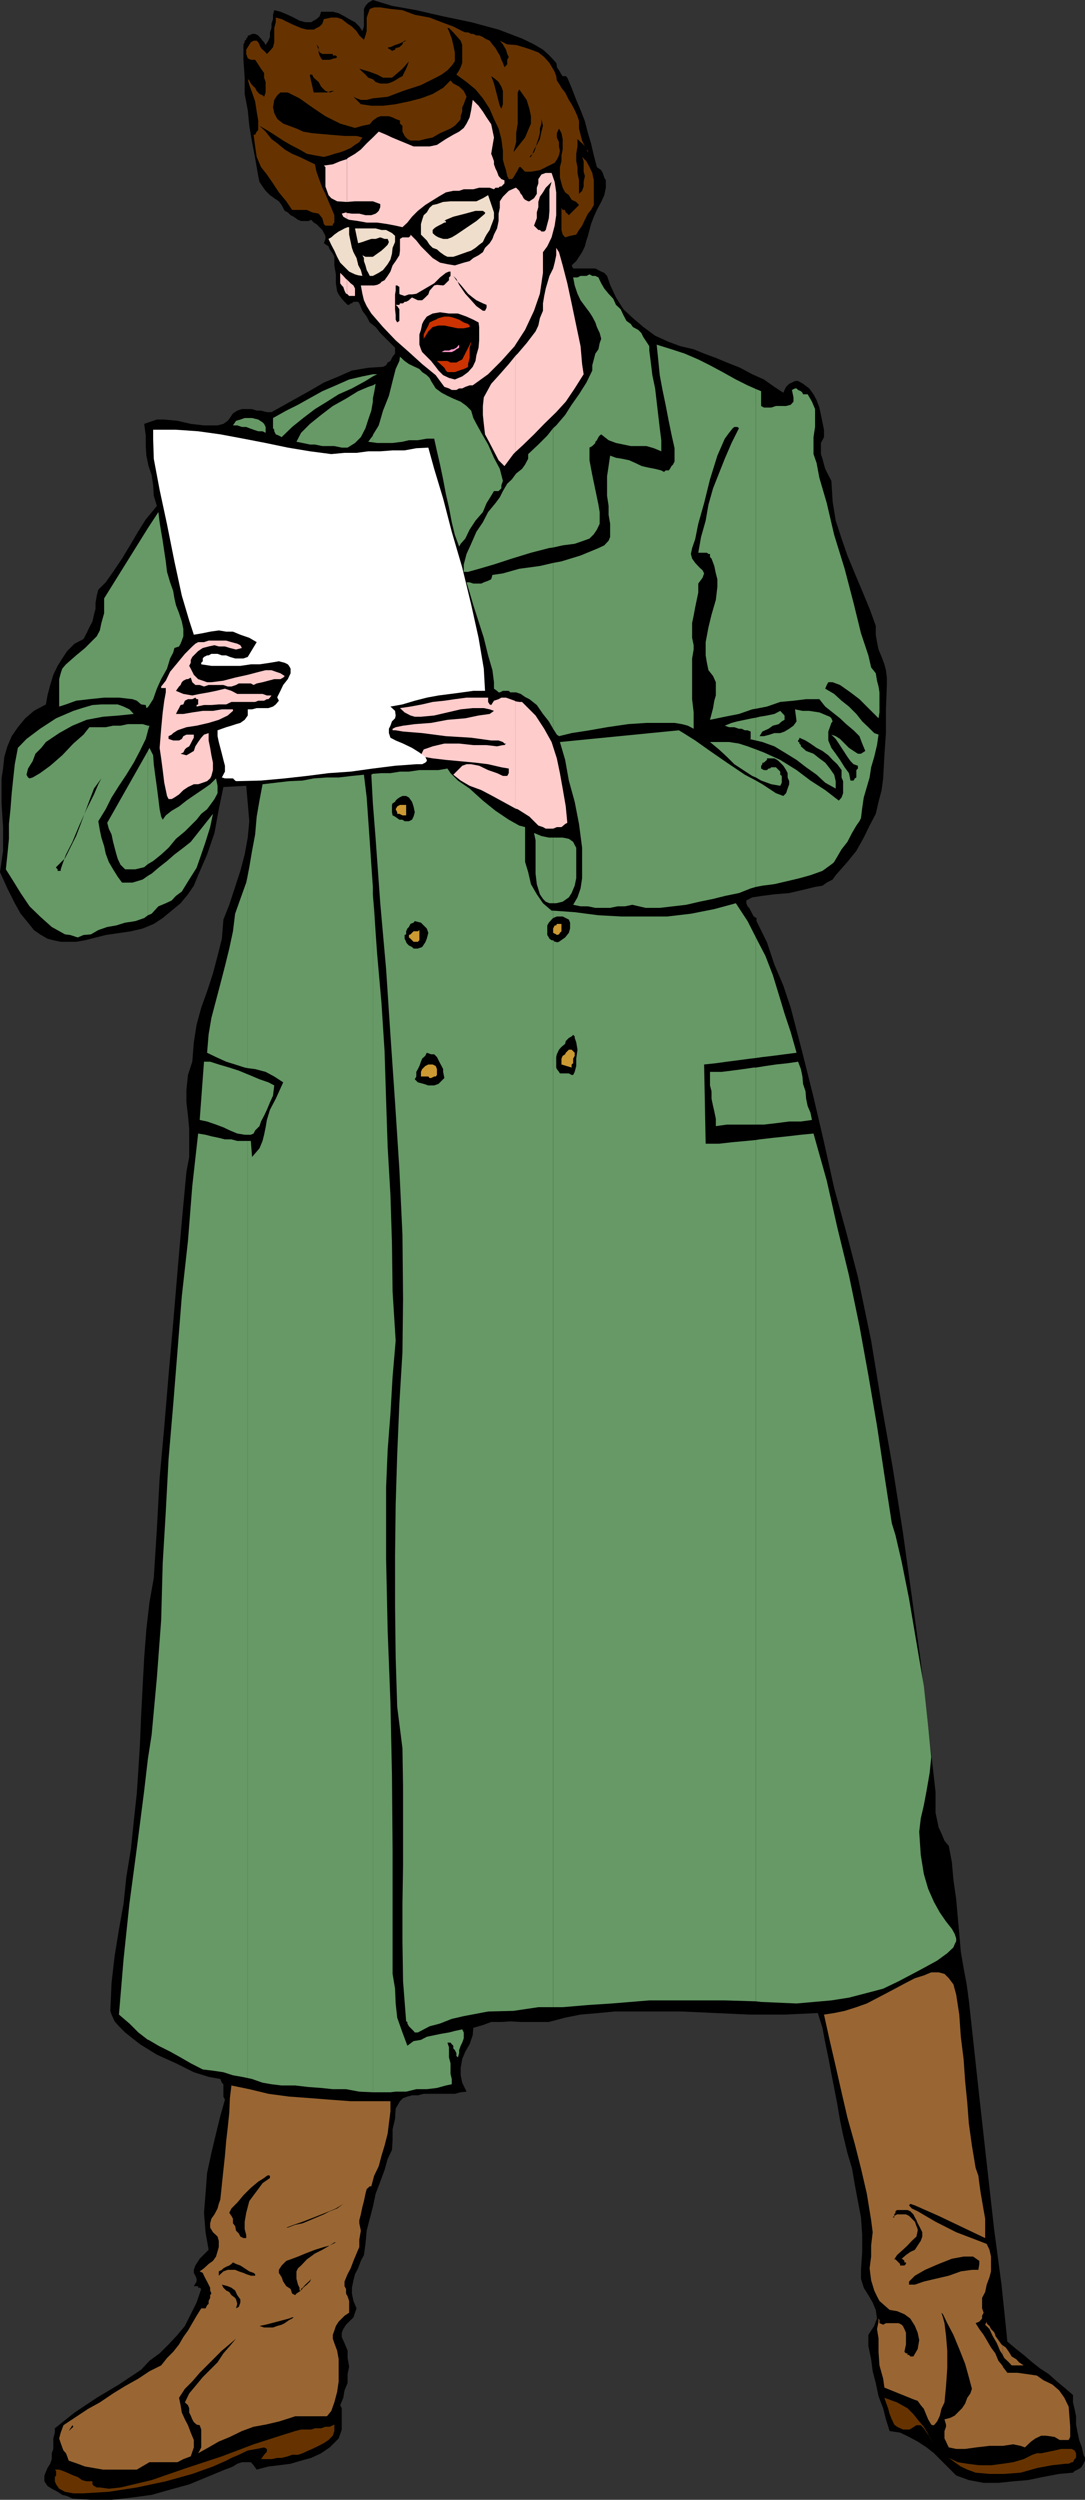 <svg xmlns="http://www.w3.org/2000/svg" width="352.102" height="810.898"><rect width="100%" height="100%" fill="#333333" stroke="none"/><path d="m180.5 20.398.203.903v.5l.7 1 .3.5.5.898.399.5h1l.5.5L185.5 28.5l1.5 3.898 1.402 3.301 1.399 3.602 1 3.898 1 3.301.902 3.898 1 3.801 1.399 1 .5.899.5 1.5.5.902v2.398l-.5 2.403-1 2.199-1.399 2.598-1 2.203-.902 2.398-.5 1.899-.5 1.902-.5 1.5-.5 1.898-.899 1.903-1 1.5-.902 1.398-1.5 1.399.5 1h7.203l1.899 1 1 .402.898 1 .5 1.398.5 1.5 1.902 4.102 2.399 3.8 3.101 2.9 3.399 2.898 3.8 2.8 4.399 2 3.8 1.403 4.302 1 3.398 1.398 3.8 1.399 3.602 1.5 4.301 1.703 3.899 2.097 3.8 1.7 3.399 2.402 2.902 1.898.399-.898.5-1 1-1 .898-.402 1-.5h1l.902.5.7.402 2 1.5 1.398 1.898 1 1.903.902 2.398.5 2.399.5 2.402.5 2.398v2.403l-1 1.898v3.602l.5 1.5.5 1.898.399 1.399 1 2 1 1.902.402 6.7 1 6.198 1.899 5.801 1.898 5.5 2.402 5.801 2.399 5.7 2.402 5.8 2 5.5v2.898l.399 2.403.5 2.398 1 2.399.898 2.402.5 1.898.3 2.403v2.398l-.3 7.899v7.703L287 245l-.398 7.5-.5 3.8-1 3.798-.899 3.902-2 3.8-1.902 3.9-2.399 4.3-2.902 3.598-3.797 4.3-1 1.403-1.902 1-1.399 1-2.402.398-4.098 1-4.3 1-4.801.399-3.899.5-3.3.5-1.899 1V293l.399 1 .5.5.5.898.5 1 .5.903.898.5v1l3.402 6.898 2.399 7.2 2.902 6.8 2.399 7.2 3.8 14.601L264 355.898l3.402 14.602 3.301 14.898 3.899 14.2 3.8 14.601 4.301 20.7 3.399 20.8 3.601 20.399L293 497l2.902 20.898L298.801 539l2.402 20.898 2.399 21.403V588l.5 2.398.5 2.403.898 1.898 1 2.399 1.402 1.703 1 5.297.5 5.703.899 6.297.5 5.703.5 5.5.5 5.797.902 5.3 1 5.301.7 5.2 1.398 12.8 2 18.399 2.402 21.601 2.399 21.399 2.398 18 1.402 13.402.5 5.098 2.899 2.402 2.402 1.898 2.797 2.403 2.402 1.898 2.899 1.899L343 772.5l2.402 2 2.801 2.398v2.403l.5 2.097.5 2.403v2.699l.5 2.598.5 2.402.899 2.398.5 2.403.5 1v.898l-.5 1-.5.899-.5.5-.899.5-1 .5-.5.5-4.5.402-5.3 1-4.801 1-4.801.398-4.801.5h-4.797l-4.8-.898-4.102-1.5-2.399-2.402-2.402-2.399-2.398-2.398-2.399-1.903-2.902-1.898-2.801-1.5-2.898-1.402-3.399-.5-1.203-3.797-.898-3.602-1.5-3.898-.899-4.301-1-3.8-.5-3.9-.902-4.3v-3.602l.902-1.398 1-1.5.5-1.402.399-1-.399-2.797-1-2.403-1.402-2.398-1.5-2.402-.899-2.899v-2.898l.399-5.801V725l-.399-5.7-2-10.6-.902-5.302-1.5-5-1.398-5.8-1-4.797-.899-5.301-1-5.2-.902-4.6-1-5.302-1-4.8-.899-4.797-1.5-4.801-10.8.5h-11.5L232.3 653l-11-.5h-21.899l-5.199.5-5.8.5-5 1-5.301 1.398H169l-3.398-.199-2.899.2h-3.3l-2.7 1-3.101.902-.2 2.398-1 2.899L151 665.5l-1 2.398-.5 2.903v2.398l.5 2.399 1.402 2.902-1.902.2-1.898.5H137.5l-1.898.5h-1.899l-1.5.398-1.402.5-1 1-1.399 2.402-.199 3.3-.8 3.4v3.398l-.2 3.3-1.402 2.903-1 3.597-1.399 3.801-1.5 3.899-.902 4.3-1 3.801-1 3.899-.398 4.3-.5 3.602-1 1.898-.899 2.403-1 1.898-.5 2-.5 2.399V744l.5 2.398 1 2.403-.5 1.398-.5 1.5-1.402 1.399-1 1-.899 1.402-.5 1.2v1.398l.899 2 1 2.402v2.398l.5 2.801-.5 2.399V773l-1 2.398-.399 2.403-1 2.398.5 1v6.899l-.5 1.5-.5 1.402-2.902 2.898-2.797 1.903-3.203 1.5-3.297.898-3.402 1-3.801.5-3.398.399-3.801 1-1-1.399-.899-1H78.5l-1.5.5-1.398.899-1.2.5-1.402.5-5.797 2.402-5.8 2.398-6.2 1.7-6 1.703-6.703.898-6.297.7H29.5l-6-.399-1.7-.8-1.597-.4-1.5-1-1.902-1-1.399-.902-1-1.5V803l1-2.402.899-1.399.5-1.5v-1.898l.5-1.403V791l.5-1.902v-1.399l6.402-5.101 7.2-4.797 7.199-4.301 7.199-4.8 2.699-2.9 3.3-2.402 2.903-2.898 2.899-3.102L60 754.5l1.902-3.8 1.899-3.802 1.5-4.398-.5-.402h-.5v-.5h-1.399l.899-1.5v-.899l-.399-1-.5-.898v-1l.5-1.403 1.399-2.199 2.902-2.898-1-5.703-.5-6.297.5-6.203.5-6.7 1.399-6.5 1.5-6.3 1.398-5.7 1.5-5.3-.5-1v-4l-.5-.5-.5-1.2-3.797-.699-4.8-1.5-5.801-2.898-6.2-2.801-5.5-3.402-4.8-3.797-2-2-1.399-1.602-1-2.199-.402-1.2.402-9.1 1-8.7 1.399-8.602 1.5-8.398.898-8.602 1.5-9.199.902-8.8 1-9.2.5-7.601.5-8 .399-9.598.5-9.602.5-9.3.699-9.098 1-8.7 1.402-7.902 1-15.8.899-16.598 1.5-16.602 1.402-16.8 1.5-17 1.399-16.598L59 396.2l1.5-16.102.902-4.797v-9.102L61 361.9l-.5-4.301V353.5l.5-4.8 1.402-4.302.5-6.3.899-5.7 1.5-5.5 1.902-5.3 1.899-5.797 1.5-5.703L72 304.5l.5-6.2 1.902-4.8 1.899-5.8L78 282.5l1.402-5.3 1-5.5.5-5.302-.5-5.8-.5-5.7-7.402.403L71 262.5l-1.398 7.7-2.399 7-2.902 6.698-1.399 3.403L61 290.098 58.602 293l-2.899 2.398-2.902 2.403-2.899 1.898-3.601 1.5-3.801.899-8.2 1.203L27.603 305l-2.899.5h-5l-2.402-.5-1.899-.5L13 303.098l-2-1.399-1.898-2.398-2.399-2.903L4.801 293l-2.399-4.8L0 282.897 1 276v-7.7l-.5-7.702V252.5l.5-3.2.402-3.8 1-3.402 1.399-3.297 2-2.903L8.203 233 11 230.598l3.902-2.098.5-2.902.899-3.399 1-3.3L18.703 216l1.5-2.402 1.598-2.399 2.402-2.398 2.899-1.5 1-1.903L29 203.5l1-1.902.5-2.2.5-1.898v-1.902l.402-2.399.5-1.898 2.399-2.403 2.402-3.398 2.899-4.3 2.898-4.802 2.402-4.097 2.399-3.801 2.402-2.902 1.2-1.5-1-3.297-.2-3.403-.5-3.3-1-2.899-.703-3.398-.2-3.102v-3.398l-.5-3.801 1.403-.5 1.5-.5 1.2-.402H53.3l4.3.402 4.301 1 4.301.5h4.399l1.898-.5 1.402-1 .7-.902 1-1.5 1.398-.899 1.5-.5h3.3l1.5.5h1.403l1.899.5h1.5l4.3-2.398 4.301-2.403L101 126.5l4.102-2.402 4.8-2 4.301-1.899 5.297-.898 4.8-.301 1-.5.5-.902.903-.5.7-1.399.8-1v-1.898l-4.8-4.801-1.5-1.902-1.903-1.5-1-1.899-1.398-1.898-1-2.403-.399-.5h-1.5l-.5.5h-.402l-.5.5h-.5l-1-1-.899-1-1-1.398-.5-1-.402-2.602V89l-.5-2.902V83.3l-.5-1-1-1.403-.398-1-1.5-1 .5-1.398v-1l-.5-.902-.5-1-1.899-1.899-.902-.5L101 71.3l-.898.398h-2.399l-1-.398-1.402-1-1-.5-.899-.903-1-.5-1-1.898-.902-1.2-1.5-1-1.398-1-1.399-1.402-1-1.398-1-1.5-.402-1.902-1-5.797-1-5.203-.899-5.297-.5-5.102-1-5.199v-5.3L79 19.397v-5l.402-.699v-.5l.5-.3V12.5l.5-.5v-.5h.5l.899-.5h1l1 .5.402.5.5.5.5.7.5.5.5.898.899-1.399.5-1.199v-1.5l.5-1.402V7.699l.5-1.5V4.801L89 3.3l2 .5 2.402 1 1.899.898 1.902 1 1.899.5H101l.8-.5.903-.5 1-.898.5-1.5H108l1.902.5 1.899 1 1.5.898 1.902 1 1.399 1.399 1 1.5.5-1.5v-5.7l.5-1 .898-1L121 0l6.203 1.898 7.899 1.403 8.699 2 9.101 1.898 8.899 2.399 7.601 2.902 3.899 1.898 2.902 1.7L178.301 18l2.199 2.398"/><path fill="#630" d="m150 10.098 1 .402h.902l1 .5h.7l1 .5h.898l1.203.5.7.5 1.5.7.898 1.198 1 1.2.5.902.902 1.5.5 1.398.5 1 .5 1.403.899-.903v-1.5l.5-.898-.5-1-.399-1.402-.5-.797-.5-.903-1-1.199 2.399 1.2 2.898.199 2.402.703 2.399.797 2.402.902 1.899 1.5 1.699 1.898L180 23.301l.5 1.398.203 1.399 1 1.5.5.902 1.2 1.5 1.199 2.398.898 1.403 1 1.898.902 2 .5 1.602v2.398l.5 2 .5 1.899.899 1.902 1 1.898v-.5l-.5-.398-.5-1-.399-.5-.5-.5-.5-.402-1-1V47.5L187 49.898v2.403l.402 1.898v1.899l.5 2.402v4.398l1-1 .5-1.398V59l.399-1.902-.399-1.399v-3.398l-.5-1.403 1.399 1.403 1 1.898.902 1.899.5 2.402v8l-.902 1.598-1 1.203-1 2-.899 1.898-1 1.399-.902 1.5-2 .402-1.598.5-.8-.902-.399-1.5v-7.399.2l.399.699h.8v.3l.2.5.5.403.5.5 3.3-3.301-.902-1-1.5-.7-.898-1.5-1.2-.902-.8-1.5-.399-1.398-.5-1.902v-3.399l.5-1.898v-1.903l.399-1.898v-3.402l-.399-1.899-.8-1.5-.7 1.5v1.399l.7 1.5V47.5l.3 1.398-.3 1.5-.7 1.403-.703 1-4.797 2.398-2.902.5h-1.899l-1-1-.402-.5h-.5l-.5 1-1.398 2.399-.5.5h-1l-.5-1-.399-1.899-.5-1.5-.5-1.898v-2.903l-.5-3.8-.902-3.399-1.5-3.101-1.399-3.297-2.199-3.403L154.301 29l-2.899-2.402-3.3-2.399.898-1.398.5-1 .5-1.403v-5.8l-.5-1.399-2.398-2.699-1.399-1.402h-.5l.5 1 .899 2.402.5 2.098.5 2.402v2.898l-1 1.403-1.399 1.5-1.902 1.398-1.899 1-4.8 2.399L130.8 29.5l-5 1.898-4.801.5-2 .5h-1.898l-1.399-.5-1-.5v-.5.5l1.5 1.5.399.403.5.5 3.398.5h3.8l4.102-.5 4.301-.903 3.899-1 3.8-1.398 3.399-2 2.402-2.402.899 1 1 .5.898.5 1 .902.5.5.5 1 .402.898-.402 1-.5 1.403-.5 1v1.398l-.5 1.5v.899l-.5.703-1.398 1.5-1.399.898-3.402 1.5-2.399 1.399-2.402.5-1.898.5h-2.899l-1-.5-.902-1-.7-1.399v-1.898l-.8-.703v-1l-1.399-.5-1-.5-1.199-.399h-2.8l-1 .399-1.403 1-1 1.203-2.398.5-2.399.699-2.402-.7-2.399-.702-4.8-2.399-4.301-2.898-4.098-2.903-3.8-1.898H91l-1 .898-1 1.5-.398 2.403.398 1.898 1 1.899 1.902 1.5 1.899.703 2.402.898 2.2 1 2.898.5 5.699.5 4.8.399h3.903l1.899.5-1 1.5-1.399.902-1.402 1-2 .898-1.399.5-1.902.5-1.5.5-1.898.5-2.899-.5-2.601-.5-2.399-1.398-2.902-1.5-2.399-1.402L89 43.699l-2.398-1.5-2.399-1.398 2 1.898 1.899 2.399L90 46.5l2.402 2 2.399 1.398 2.402 1 2.899 1.403 2.101 1 .5 2.398 1 2.801.899 2.398 1 2 1 2.403.898 2.097 1 2.403v2.398l-.5.5v.5h-2.398l-.5-.5-.5-1.898-1.2-1.5-2.101-.403-1.7-.8h-4.8L92.902 65.3 90.5 62.398 88.602 59.5l-2-2.902-1.899-2.399-1.402-3.3-.5-3.399-.5-3.8h.5l.5-1 .5-.5v-3.102l-.5-2.899-.5-3.3-1-2.899-.899-2.402-.5-1.899.5.399.5 1 .899 1 .5.402.5 1 .902 1 1 .398.5.5.5-1.398v-3.402l-.5-1.399v-1.5l-1-1.398-.902-1.403-1-1.5h-1.399l-1-.5-.5-1.398v-1.402l.5-.797 1-1.602.899-.5h1l.5.5.402.7v.199l.5 1 .5.5.5.402.5.5.399.5 1-1 1-1.2.398-1.6V9.097l.5-1.899V5.7l1.902.5 2 1 1.899.899 2.402 1 1.899.5h2.199l.902-.5 1-.5.899-.899.5-1.5 2.398-.5h1.902l1.5.5 1.899 1.5 1.402.899 1.5 1.5.899 1.402 1.5 1.398.5-1.398.398-1.402v-4.4l.5-1.398.5-1.403 1.402-.5h2l3.301.5 3.899.403 4 1.5 4.8.898 3.899 1.5 3.8 1.399 2.899 1.5"/><path d="m125.8 15.598.903.5.5.402 1-.402.2-.5 1.199-.297 1-.903.199-.699 1-.5h-.5l-.7.5-1.699.7-.699.199-1.5.703h-.5l-.402.297M107 19.398h-2.398l-.399-.5-.5-.898-.3-1v-1.7l-.7-.902.7 1.7.3.902.899.5H108v.5h1l.402.5-.402.398h-.5l-1.5.5m9.602 2.902 3.398 1 2.402.9 1.899 1h2.902l1.2-1 2.199-1.9 2.101-2.402-.5 1.403-.402 1-1.2 2.398-1 .5-1.398.899-1 .5-1.402.5h-2.399l-1.5-.5-.902-.899-1.5-.5-.898-1-1-.898-1-1M101.8 30l-1.198-5.3v-.5h.699l.5 1 1.601 1.398.801 1.5 1.399 1.402L107 30l1.5-.5h.5-1.5l-1.398.5H101.8m57.602-5.3 1.399 1 1 .898.902 1.5.5 1.402v4.3l-.5 1.5-.5-1-.402-1.402-.5-2-.5-1.898-.5-1.902-.5-1.399-.399-1m7.2 24.699.898-3.3v-2.899l.5-3.101V30l.5-1 2.402 3.398.899 2.903.5 2.398v2.399l-.899 2.101-1 2.399L168.5 47l-1.898 2.398m9.101-10.8.5 2.203-.5 1.898-.5 2.399-1 1.902-.902 1.5-.5 1.398-.5 1h-.5l1.5-1.5.5-1.398.402-1.5.5-1.402.5-1.899v-1.5l.5-1.601v-1.5M155.3 59.5h-1.898L150.5 59h-4.797l-2.402.5-2.399 1-2.402.898-1.898 1.5-1-1v-.5l.5-.5.5-.398.398-.5.5-.5V59l1.902-1.402 1.5-1 1.899-.899 1.402-.5h3.899l2.898.899 2.602 1L155.3 58.5l.199.5h.703v.5h-.902"/><path fill="#fcc" d="m78.5 210.2-1.898.5-2-.5-1.602-.5h-2l-1.398-.4-1.899.4-1.902.5-1.5 1-1.899 1.898-.5 1V215l-.5 1 .5.898 1 2 1.399 1.403 1.5.5 1.402.5h1.399l3.898-.5 3.8-1 4.102-.903 3.801-1 2-.5h1.899l1.398.5 1.5.5 1.402.903-.5.5-.902.5h-2l-3.797 1-1.902.398-1 .5-.899-.5H77.5l-.898.5-1.5.5h-1.2l-1.402-.5h-4.797l-1.5.5-1.402-.5h-1.399l-1-.898-.5-1.5-.902.5h-.5l-1 .5-.5.5-.398.898-.5.5-1 1.399 2.398 1 2.902.5 2.399-.5 2.902-.5 2.399-.5 2.898-.7 2.102.7 1.898 1h8.203l1.399.5h1.5l-.5.703-.5.5h-.5l-.899.5h-1.902l-1 .398h-7.7l-1.699.801H71l-2.398.2h-2.399l-2.402.5v-.5l.5-.2v-1.7h-.5l-.399-.5-1 .5H61l-1 .5-.5 1.2-.898.2-.5 1-.5.898-.5 1H59.5l2.902-.5 3.399-.5h3.3l2.899-.5h3.602v.5l-1.7 1.5L71 233.5l-3.297 1-3.902.898-3.301.5-2.898 1-1.399.903-.5.5-1 .5v.898l1.5.5h1.899l.898-.5.5-.898 1-.5h2.402v1l-.5.898-.5 1-.5.899-.902.5-.5.5-.5 1-.898.402 1.898.5.902-.5 1.5-.902.5-1.5.899-1.399 1-1.398.902-1 1.5-.5v2.398l.5 2.399.399 2.402.5 2.398v2.403l-.5 1.898-.399.801-1 .898-1.402.5-1.5.5h-1.399l-1.902.903-1.5 1-1.398 1.398-1.5 1-.899.5h-1l-.5-1-.902-4.3-.5-4.098-.5-3.801-.5-3.402.5-6.2.5-5.3.5-3.797.5-2.703v-1.399h-1.5v-.5l1.5-1.898 1.402-2.903L57.602 215 60 212.098l2.402-2.399 1-.898.899-.5h1.902l1.5-.5h5.7l1.699.5 1.898.5 1 .5.5.898M112.602 95.3l.699.7h1.902v-2.402l-.5-1-.902-.7-1.2-1.199v4.602"/><path fill="#fcc" d="m112.602 90.7-.301-.2-.899-1-1-1v3.398l.5.7.5.5.399 1.203.5 1h.3v-4.602M112.602 71l.699.3 2.902.4 2.797.5h3.402l3.399.5 2.601.5 2.2.5 1.601-1.5 1.5-1.9 1.899-1.902L138 66.5l1.902-1.2 2.399-1.5 2.402-1.402 2.399-.5H149l1.5-.5h3.102l1.898-.5h3.402l1.399.5.5-.5h1l.402-.398h.5l1-1v-1l-1-.402-.902-1-.5-1.399-.5-1-.5-1.398v-1l-.5-1.403-.399-1 .399-2.398.5-2.902-.5-2.399-.399-1.898-1.5-2.203-1.199-1.899-1.402-1.898-1.899-1.903-.5 3.301-.5 2.399-1 2-.902 1.402-1.5 1.2-1.898 1-2.399 1.398L141.801 47l-2.399.5h-5.199l-2.402-1-2.2-.902-2.398-1-1.902-.899-2.399-1L121 44.598l-2 1.902-1.898 2-1.899 1.398-2.402 1.403-.2.297V65.5l2.602-.2H121l2.402.9v1l-.5 1.198-.5.5-.5.403-1.402.5h-1.898l-2-.5h-2.399l-1.601-.203V71"/><path fill="#fcc" d="m112.602 69.098-.301-.2-1.399.403.5 1 1.2.699v-1.902m0-17.5-2.2.703-2.402 1-2.898.398.5.5V60.5l.5 1.398.5 1.403.898 1 1.902 1 2.899.199h.3V51.598M167.3 262.3l.7.2 3.8 2.398 2.903 2.903 1.5.5.899.5h2.398l1.203-.5h1.5l1.2-1 .699-.403-.5-5.3-1-5.797-.899-5-1-4.801-1.703-5.3-2.398-4.302-2.801-4.3-4.399-4.399h-.902l-1.2-.199v34.8"/><path fill="#fcc" d="m167.3 227.5-.3-.2-2.797-1h-1.5l-.902.5-1.5.5-.899 1.4-.5-.2-.5-.8v-1.4h-7l-3.8.5-3.399.5-3.8.4-3.403.8-3.797.7-3.402.5 1.5 1.398 1.902 1 1.399.402h2l4.3-.402 4.301-1 4.297-1 3.902-.399H157l1.902.399 1.399.5-1.399 1-3.601.5L151 233l-5.797.5-5.3 1-5.301.398-3.801.5-2.399.5-1 .5v.5h1l2.399.403 6.199.5 7.703 1 8.2.5 6.5.898h2.398l1.402.5.5.5h.5l-.5.5h-.5l-1.902.399-3.399-.399h-4.3l-4.602-.5h-4.797l-3.8.899-1.403.5-1.5.5-.5 1-.398.902.898.5 2.902.5 4.301.5 4.297.398 5.3.5 4.102.5 4.301 1 2.399.403v1.5l-.5.898h-1.399l-1.902-.898-2.899-1-2.902-1.403-2.598-.5h-1.5l-1.402.5-1.398 1.403-1.5 1.5 2.398 1.898 2.902 1.7 3.801 1.402 3.598 1.898 4.402 2.399 3.098 1.703V227.5m-.001-80.902 2.602-2.399 3.399-3.3 3.3-3.399 3.899-3.8 3.102-3.4 2.898-4.3 2.902-4.602-.5-3.3-.5-5.797-1.402-6.703-1.5-7.2-1.398-6.5-1.5-5.8-1.2-4.297-.902-1.403v2.403l-.5 2.398-.5 1.899-1.2 2.402-.698 2.398-.5 1.7-.5 2.402-.399 2.398v2.403l-1 2.398-.5 2.399-.902 1.902-2.899 3.8-2.902 3.4-.7.698v31.2"/><path fill="#fcc" d="m167.3 115.398-2.198 2.7-2.899 3.3-2.8 3.102-2.403 4.398-.297 2.801v2.899L157 137.5l.402 3.398 1.5 2.801 1.399 2.7 1.5 2.902 1.902 1.898 2.899-3.898.699-.703v-31.2m-.001-3.598 3.102-4.8 2.899-6.2 1.902-5.5.5-3.402.5-3.398v-6.7l1.399-1.902L179 77l1-3.8.5-3.4v-7.402L180 59l-1-2.902h-1.898l-1.399.5-1 1.5V59.5l-.5 1.398v2l-.902 1.403-1.5 1h-.399l-1-.5-.5-.5-.5-1-.402-.403-.5-1-1-1h-.2v50.903m0-50.903-2.198 1-1.899 1.903-1 1.5v2.097l-.402 1.903v2.398l-.5 2.399-1 2-.5 1.402-.899 1.398-1.5 1.5-.699 1.403-1.402 1-1.7.898-1.199 1-1.902.5-2.898.899-2.399-.399-2.402-.5-2.399-1.5-1.902-1.898-1.898-1.903-1.5-1.898-1.899-1.902v.402l-.5.5h-2.101l-.801.5v3.8l-.2 1.5-1.199 1.9-1 1.398-.699 2-.902 1.402-1 1.398-1 .5-.399.5-1 .5-1 .2h-4.3l.5 2.703.5 2.097.898 1.903 1.5 2.398 3.8 4.399 4.102 4.3 4.301 3.801 4.297 3.899 4.402 3.601 2.801 3.801 1.5.5.899.5h1.5l.898-.5h1l1-.5 1.402-.5h1l5-3.602 4.301-4.3L167 112.3l.3-.5V60.898"/><path d="m177.102 74.598-.5.5h-.899l-.5-.5h-.5l-.5-.5-.402-.399-.5-.5.902-2.398v-1.903l.5-1.699V65.5l.5-1.7 1-1.402.899-1.5L179 59l-.7 2.398v7l-.198 2.403-1 3.797"/><path fill="#f0decc" d="m159.8 67.398.5 1.5v1.903l-.5 1.398-.398 1-.5 1.399-1 1.5-.5.902-.699 1.5-1.203.898-1.2 1-1.398.903-1.5.5-1.402.5-1.398.5-1.5.5h-1.899l-1-.5-1.402-1-1-.903-1.399-.5-1-1L138.5 78l-1-1-.898-.902v-3.399l.398-1.398.5-1.5 1-.903.902-1.5 1-.898 1.399-.3 2-.7 2.402-.2h8.399l2.101-1 1.7-1 1.398 4.098M116.203 89.3l1.399.2-.5-1.902-.899-1.7v3.403m0-3.403V85.7l-.5-2-1-1.898-.5-1.403-.402-1.898-.5-2.402V73.7h-.5l-1 .399-.899.5-1 .5-1.402 1-1 .902-.898.5.898 1.898 1 1.903.902 2 1 1.898 2.899 2.899 1.902.902 1 .3v-3.402m0-7.001 1.399-.398L119 78l1.5-.5h1.402l1.5-.5 1.399.5h1l.402 1-.402.898-1 1-1 .903-1.399 1-1.402 1h-2.398l-1-.5.5.898v1l.5 1.399.398 1.5.5.902.5 1h1l1.902-1 1.399-.902 1.5-1.899.902-1.5.5-1.898.2-1.903.8-1.898v-2l-1-.902-1.902-1h-1.5l-1.899-.5h-5.699v4.8"/><path fill="#f0decc" d="M116.203 74.098h-1l1 4.8zm0 0"/><path d="m148.102 76.098-1.5.902-1.399.5h-1.402l-1.5-.5-.899-.5-.5-.402-.5-.5v-1l.5-.5.5-.399.899-.5 1-.5.902-.5h.5v-.5h-.5l.5-.398 2.399-1 3.898-1 3.3-.903h2.403l.7.5v.403l-2.801 2.398-6.5 4.399m-4.302 16.5-2-.2-.898.2-1.5 1.703L139 95.5l-1 1-1 .898h-1.398l-1.899-.898-.5.398-.5.5-.902.5h-.5l-.5.5h-1l-.2.5h-1.199l.5.403.7 1v3.797l-.7.5-.5-.899v-1.5l-.199-1.898V95.5l.2-1.2v-1.702h.5l.699.5V95.3l.199.199 1.5.5 1.402-.5h1l1.399-.2 2.898-1.7 2.902-1.7L142.801 90l1.902-1.5 1-.402h.5V89.5l-.5.5v.898l-1.5 1.5-.402.2m3.301-3.098 1 1.398 1.398 1.5 1 1.2 1.402 1.703 1.5 1.199 1.2.898 2.101 1 1.2.5v.903l-.5 1h-.7l-2.101-1.5-1.7-1.903L151 95.301l-2-2.903-.898-1.898-1-1M150 122.098l-2.398 1-1.899-.5-1.902-.899-1.5-1.5-.899-1.199-1.5-1.902-1.402-1.399-1.5-1.5-.398-.898-.5-1.5V108.5l.5-1.5.398-1.902.5-1 1-1.399 1.902-1 2.399-.398 2.902.398h2.899l2.8 1 2.2 1 1.699.899.199 1.5v4.3l-.2 2.403-.698 2.398-.301 1.899-.899 1.902-1.5 1.7-1.902 1.398"/><path fill="#c30" d="M146.602 120.7h1l1.398-.5 1.5-.5.902-.4.5-.3v-.902l.5-2V112.8l.5-1.5v-.403l-2.902 5.7-1 .5-.898.5h-1.5v3.101m0-3.1h-.399l-1-.5h-3.402l2.402 2.203.5.898.5.5h1.399v-3.101m0-11.5 2 .402h1.898l1.902-.402v-.5l-.5-.5-1.402-.5-1.5-.899-1.398-.5-1-.3v3.199m0-3.2-.899-.199h-1.5l-1.902.5-.899.5-1 .399-1 .5-.402 1-.5.902-1 2v1.398l1.5-2.398 1.402-1.402 1.899-.5h1.902l2.399.5v-3.2"/><path fill="#f9c" d="M142.3 114.2h1l.903-.5h1.5l.899-.4h.5l1-.5.898-1v1l-.898.5-.5.4-1 .5H142.3"/><path fill="#fff" d="m139 145.2 1.902 6.898 2.899 9.601 2.8 10.801L150 184.098l2.902 12 2.399 10.8 1.699 10 .402 7.2h-3.8l-3.602.5-3.797.5-3.902.5-3.801.703-3.898 1-4 1.199-3.899.7 1.5 1.398.2 1.5-.2.902-1 1-.5 1.398-.5 1v1.403l.5 1.5 1.7.898 2.398 1 2.902 1.399 2.399 1.5L138 245.5l.5 1v.398l-.5.5-1 .5h-1.898l-6.899.5-7.203.903-7.2 1-7.198.5-7 .898-7.2.801-7.699.7-8.101.198-.301-.199-.7-.699H73l-1-.3 1-1.9v-1.902l-.5-1.898-.5-2-.5-1.902-.5-1.899-.398-1.898v-1.903l1.398-.5 1.402-.5 1.7-.5 1.5-.5L78 234.5l1.402-1 1-1.402v-2h1.399l1.5-.399h3.8l1.5-.5.899-.699 1-1.2-.5-1v-.202l1-2 .902-1.899 1.5-1.898.899-1.903v-1.5l-.5-.898-.399-.5-1-.5-1.902-.5-2.898.5-3.399.5h-2.8L78 216h-9.398l-3.301-.5v-.5l.5-.5v-.902l.402-.5 1-.5h.5l.899-.5h2l1.398.5h1.402l1.2.5 1.699.5H79l1.402-.5 2.899-4.797-2.399-1.403-2.902-1-2.398-1h-2.2L71 204.5l-2.797.398-2.402.5-2.899.5-1.5-4.597L59 193.199l-2.398-11.101-2.399-12-2.402-11.2-1.899-10.097-.199-6.5v-2.903h7.399l7.199.5 7.199 1 7.5 1.403 7.203 1.398 7.2 1.5 7.199 1.2 6.898.902 4.3-.403h3.903l3.797-.5h3.902l4-.3h3.899l3.8-.7L139 145.2"/><path d="m255.602 140.898-1.399.903-2.402 2.398-2 2.2-2.399 2.902-1.902 2.797-1.398 2.402-1.5 1.5-.399.5.899-1 1.5-1.902 1.898-2.399 2.402-2.699 2.399-3.102 2.402-2.097 1.399-2 .5-.403m1.898 29.2-1.398 1.703-1.5 2.398-1.399 2.2-1.402 2.902-2 6.199-2.399 6.2-1.902 5.8-2.398 3.8-1.399 1.2-1.5 1h-1.402l-1.899-1h-.3v.5l.3 1 .5 1.398 1.899 3.903 2.402 3.297 1.399 2.402v.5l-1.899-2.402-4.601-7.2-1.2-1.898v-2.7l.5-2.8 1-2.902 1.399-2.899 1.902-3.398 2-2.801 2.399-3.402 4.8-5.297 4.301-4.301 2.899-2.902.898-.5M39.602 196.3l.5.7.5.5.398.5 1 .5.5.398.5.5v.7l-1 .5h-1l-.898-.5-.5-.7-.5-.898.5-2.2 1-1.702L42 192.699l-2.398 3.602M46.3 208.3h-1.898l-1.902 1-1.898.4-1.5 1.5-1.899.898-1.902 1.5L33.8 215l-1.899 1v.5l.5.898v2.903l-1 1H30.5v-.5l-.5-1V216.5l-1-1 1.5-1 2.402-1.402 2.899-1.899 2.8-1.898 2.899-1 2.402-1h1.899l.5.5v.5M257 209.3l-4.797 4.798-3.3 3.8-4.301 3.801-3.899 4.399-3.3 2.601-2 1.899h-.903l.902-1.899 1.2-2.398 1.699-1.703 1.902-2.399 4.797-4.3 4.8-3.801 4.802-2.899 2.898-2.398 1.5-.5-2 1m-49.898 37.597 2.398 3.903 2.703 4.097L216 259.7l3.402 4.301 3.801 4.3 2.899 3.4 1.898 2.398.5.902-1.898-.5-2.399-1.402-2.402-1.899-2.399-1.898L215 264.5l-3.797-5.3-3.101-5.302-1.899-3.597-.8-1.903v-1l.8-.5h.899"/><path fill="#696" d="M48 661.7h.203l3.2 1.898 3.8 1.902 3.399 1.898 3.3 1.903 3.899 2 3.3.398 3.399.5 3.102 1 2.898.5 1.902.399v-304H77l-1.898-.5H73l-2-.5-2.398-.5-1.899-.5-2.402-.399-1.899 17L61 402.5l-2 18-1.398 17.7-1.399 17.5-1.5 17.6-.902 17-1 16.798-.5 18.5-1.399 18.703-1.699 18.5L48 570.5v91.2m0-91.2-1.2 10.3-2.398 18.7-2.402 18-1.898 18-1.5 18L42 656.398l2.902 2.903L48 661.699V570.5m0-273.602 1.203-.5 2.2-2.398 2.398-1 1.902-.902 1.399-1.5L59 289.199l2.402-3.898 2.399-3.801 1.5-4.3 1.402-4.102 1.5-4.797.899-4.301-7.2 9.098L59.5 275l-2.898 2.2-2.399 2.1-2.8 2.2-2.2 1.898-1.203.7v12.8"/><path fill="#696" d="m48 284.098-1.7 1.203-3.3 1h-3.398l-1.399-1.903-1.5-2.398-1.402-2.402-1-2.7-.5-2.398-.899-2.8-.5-2.4-.5-2.902 2.399-3.898 1.902-3.8 2.399-3.802L41 251.301l2.402-3.903 2-3.8 1.899-3.899.699-2.601v-1.7l-1.7-.5h-4.8l-2.398.5h-2.399l-2.402.5H29l-1.898 2.403-3.301 2.898L20.203 245l-3.902 3.398L13 250.801l-2.398 1.398-1 .301-.5-.3-.5-.9.5-2 1.5-2.402.898-2.398 1.902-1.902 1.5-1.899 4.301-2.898 4.297-2.403 4.602-1.898 5.3-1 5.2-.402 4.8-.5-1.402-1.5-1.898-.899-1.899-.699h-5.3l-2.903.2-3.398 1-2.801.898L18.203 233 13 236.398 8.602 239.7 5.8 242.598l-1 5.3-.5 4.602-.5 4.8-.399 5.2-.5 4.8v4.798l-.5 5.101-.5 4.801 2.399 3.8 2.402 3.9 2.899 4.3L13 297.3l3.8 3.4 4.302 2.398 1.699.203 2.402.797 1.899-.797 2.398-.203 2.402-1.399 2.899-1 2.902-.5 2.899-.898 3.3-.5 2.899-1 1.199-.903v-12.8m0-3.798 1.703-1 2.598-2.1 2.402-2.2 2.399-2.902L60 269.699l2.402-2.398 1.399-1.403L65.3 264l1.902-1.5 1.399-1.902 1-1.399 1-1.898v-2.403l-.5-2.398-1.899 1.898-2 1.403-2.8 1.898-2.903 2-2.398 1.899L55.703 263l-1.902 1.5-1 1.398-.5-1-.5-2.398-.399-3.3-.5-3.9-.5-3.6-.5-3.802-.199-2.898-1.203-2.402-.5 1V280.3"/><path fill="#696" d="m48 243.598-13.2 23.3.5 1.903.903 1.898.5 2.399.5 1.902.5 1.898.5 1.7.899 1.902 1.5 1.5h3.3l2.899-.7 1.199-1v-36.702m0-6.5.5-1.7H48zm0-7.7.5-.699 1.203-1.898 1.2-3.403 1.398-3.097 1.902-3.403 1-3.3 1-1.899.399-1.5 1.5-.5.5-.898.398-1 .5-1.403V204l-.5-2.402-.898-2.7-1-2.597-.5-2.203-.399-2.399-1-2.8-1-3.399-.402-3.402-.5-3.297-.5-3.403-.5-2.898-.5-3.102-.399-3.3L48 171.3v58.097m0-58.097-14.2 22.798v4.8l-.898 3.2-.5 2.402-1 1.898-3.8 3.801-2.899 2.399-3.3 2.902-1.2 1.398-.5 1.5-.5 1.903v8.898l2.2-.699 3.3-1.2 4.297-.5 4.8-.5h4.802l4.398.5 1.402.5 1.399 1.2 1.5.2.199 1 .5-.302v-58.097m32.402 502.797 1.399.3 3.402 1.2 2.899.5 3.3.402h4.399l4.3.5 4.102.3 3.797.4h4.3l4.302.8 4.398.2v-391l-.5-7.2-.5-7.402-1-14.399-.898-7.398-3.899.398-4.3.5h-3.801l-4.301.301-3.598.7-4.402.198-4.301.5-4.297.5-1 5.301-.902 5.2-.5 5.8-1 5.301-.899 5.3-.5 2.598V346.5l2.399.3 3.402.9L89 349.2l2.902 1.898-2.402 5.3L87.602 360l-1 3.3-.399 2.4-.5 2.398-.5 2-1 2.402-2.402 2.8-.399-5.202h-1v304"/><path fill="#696" d="M80.402 368.098h1l.899-.399.5-1 .5-.5.902-.898.5-1.5 1-1.903.899-1.898 1-2.402 1-2.2.398-3.3-1.898-1-2.899-1-3.3-1.399-.5-.199v19.598m-.001-19.598-2.902-1.2-3.098-1-3.402-1-2.797-.902h-2l-1.402 18.903 2.402.5 2.899 1 2.398.898 2.102 1 2.398 1 2.402.399h1V348.5m0-64.602-.5 2.403L78 291.598l-1.7 4.8-.698 5.7-1.2 5.601L73 313.4l-1.5 5.8-1.398 5.301-1.5 5.7-.899 5.3-.5 6 2.899 1.398 3.3 1.5 2.899.903 3.101 1 1 .199v-62.602m0-145.199.5.198 1.399.5 1.5.5h1.402l1 .5V138.5l-.5-1-.5-.5-1.402-.902-2-.5h-1.399v3.101m0-3.101h-1l-1.402.5-1.398.402-1 1.5H77l1.5.5h1.402l.5.2v-3.102M121 678.7h5.703l1.7-.2h3.398l3.3-.8h3.399l3.3-.4 2.903-.8 1.899-.402v-1.7l-.399-1.699v-3.398l-.5-1.903v-3.3l-.5-1.5h1l.399.5.5.5v.902l.5.5.5 1v.898l.5.5L149 666v-1l.5-1.402.5-1 .5-1.399v-1.898l-.5-1-2.398.5-1.899.5-2.402.398-2.399.5-2.402.5-1.898 1-2.399.399-2 1.5-1.601-4.297-1.7-4.801-.5-4.602-.199-4.8-.8-4.797v-40.102l-.2-24.199-.5-23.8-.902-23.302-.5-23.199v-23.3l.5-12 .902-11.801.7-12 1-11.7-1-15.898-.2-15.602-.5-15.8-.902-15.598-.5-15.102-.5-15.898-1-15.602-1.399-15.8-.5-7-.5-7.7-.402-4.8v388.601"/><path fill="#696" d="m121 260.598.902 11.5 1.5 20.902 1.899 21.398 1.402 21.301 1.5 21.899 1.399 21.601 1 21.301.199 20.898-.2 17.301-1 16.602-.699 16.5-.5 16.297-.199 16.601v16.102l.2 16.797.5 16.101 1.699 13.399.199 12.703V605l-.2 12.5v12.2l.2 13 1 13 .402.198v.5l.5.903 1.5 1.5.399.5h1l3.8-2 3.399-.903 3.8-1.5L150.5 654l7.902-1.5 8.2-.2 8.101-1.202h4.797v-355.7h-.5L176.203 293l-2-2.902-1.902-3.297-.899-3.903-1-3.3V268.3l-1.902-.5-3.398-1.903L160.8 263l-4.098-3.3-4.3-3.9-3.801-2.6-2.399-2.4-1-1.5-2.902.5h-6.2l-3.398.5H129.8l-3.098.5H123.8l-2.8.2v9.598m0-9.598-.5.3.5 9.298zm0-107.5 1.402.2h5l3.2-.4 2.101-.5h2.899l2.898-.5h2.402l.899 4.098 1 4.301 1 4.801.902 4.8 1 4.298.899 4.8 1 4.102 1.398 3.8.5-.902 1.5-1.699 1.402-2.898 1.899-2.903 2.402-2.8 1.2-2.899 1.5-2.398.898-1.5h1.5l.902-.903v-1l.5-1.398-1-3.902-1.902-3.598-1.899-4.3-2.199-3.802-1.601-2.898-1-1.902-.7-2.399-1.5-1.5-1.902-1.398-2.398-1-1.899-.903-1.902-1-1.899-1.398-1.5-2.402-.5-1-.902-.899-1.5-1-.898-1-1.5-.699-1.899-.902-1.402-1-1.5-1.399-.2 1.399-1.199 2.601-1 3.899-1.199 4.8-1.902 4.801-1.399 4.801-1.902 3.098v2.402"/><path fill="#696" d="M121 141.098v.203l-1.5 2 1.5.199v-2.402m0-11.798.402-1.902.5-2.898-.902.5v4.3"/><path fill="#696" d="m121 125-1.5.5-3.297 1.398-3.902 2.403-4.301 2.398-3.797 2.899-3.601 2.902-2.899 2.898-1.5 2.903 2 .398 2.399.5h1.601l2.399.5h3.898l2.402.5h1.899l2.402-1.5 1.899-1.898 1.5-2.903.898-2.8 1-2.899.5-2.898V125m0-2.902 1.402-.7H121Zm0 0"/><path fill="#696" d="m121 121.398-3.398.7-4.301 1L109 125l-4.398 1.898-3.602 2-4.297 2.403-3.8 1.898-4.301 2.399v3.3l.398.5v.5l.5 1 1 .403.902.5 3.399-3.301 3.601-2.902 3.801-2.899 3.899-2.398 3.8-2.403 4.301-1.898 4.399-2.402 2.398-1.5v-.7m58.5 529.7h3.102l8.199-.7 7.699-.5 12.203-1h24.5l10.098.301V369.801l-3.098.297-4.402.402-4.5.5H229l-.5-25.7 3.8-.402 3.602-.5 3.899-.5 3.8-.5 1.7-.199v-39.101l-2.7-5.297-3.8-5.801-7 1.898-7.598 1.5-7.703.903h-14.7l-7.597-.403-7.703-1-7-.5v355.7m0-358.098h1l2.102-.5 2-1.402.898-1.399 1-2.398.5-2.403V275l-.5-.902-.5-1-1.398-1-2-.399H179.5V293"/><path fill="#696" d="M179.5 271.7h-1.398l-2.399-.5-2.402-1 .5 2.398v10.8l.402 3.403 1 3.297 1 1.5.899.902 1.199.5h1.199v-21.3m0-35.302 1.203 1.903.7.5 4.097-1 5.8-.903 5.7-1 6.8-1 6-.398h9.102l2.399.398 1.902.5 1.899 1v-5.3l-.5-4.297v-13.203l.5-2.899v-1.398l-.5-2.403v-4.8l.5-2.399.5-2.699.5-2.402.5-2.399v-2.898l1.398-1.903.5-1.398-.5-1-1-.902-1.398-1.5-1-1.399-.399-1.5.399-1.898 1-2.903 1-5 1.898-6.699 1.902-7.699 2.399-7.7 2.402-5.5 1.399-1.902 1.199-1.5.5-.398h1l.5.398-2.399 4.801-2.199 5.102-1.902 4.797-1.899 4.8-1.5 5.301-.902 5.2-1.5 5.3-.898 5.102h2.8l.5.398h.5v1l.5.5.899 2.399.5 2.402.5 1.898v2.403l-.5 4.297-1.399 4.8-1 4.102-.902 4.8v4.298l.402 2.402.5 2.398 1.5 1.903.899 2v4.297l-.5 1.703-.399 2.398-.5 1.899-.5 1.902 4.801-1 4.598-.902 4.3-1.5 1.2-.2V126.2L242.6 125l-3.8-1.902-4.301-2.399-4.098-2.199-3.8-1.902-4.399-1.899-4.3-1.398-4.801-1.5.5 4.797.5 5.101.898 4.801 1 4.8 1 5.2.902 4.398 1 4.5v4.301l-.5 1-.5.5-.5.899-.402.5h-1l-.5.5-.898-.5-2-.5-2.102-.399-2.2-.5-2.097-1-2-.898-2.402-.5-1.899-.301-1.902-.7-.5 3.4-.5 3.3v6.3l.5 3.298V167l.5 2.898v4.301l-.5 1.2-1.398 1.5-1.899.902-5.8 2.398-6.2 1.899-2.703.5v53.8"/><path fill="#696" d="m179.5 182.598-4.297 1-6.703.902-5.297 1.5-3.402.5-.399 1.398-1 .5-1.402.5-.797.403h-2.601l-1.2-.403h-1l1 3.301 1.2 4.102 1.699 5.297 1.699 5.3 1.402 5.7 1.399 4.8.5 3.903v2.097l1 .7.5.5h.402l1-.5h1.899l.5.5h1.898l1.5.5 1.402 1 1.399.703 2.402 1.898 2 2.899 1.899 2.402 1.398 2.398v-53.8m0-5 3.102-.7 3.898-.5 2.902-1 1.899-.699 1.402-1.398 1-1.5.899-1.903v-3.8l-.399-2.399-2-9.601-.902-4.797v-4.102l.902-.5 1-1v-.398l.5-.5.5-1 .399-.5.5-.403 2.398 1.903 2.402.898 2.399.5 2.402.5h5.098l2.402.7 2.399 1V142.8l-.5-3.903-.5-4.3-.5-4.297-.5-4.301-.899-4.3-.5-4.102-.5-3.899V112.3l-.902-1.403-1-1.5-.7-1.398-1-1-1.699-.902-.699-1-1.402-1-1-1.899-.899-1.898-1.5-1.403-.902-2-1.5-1.597-1.398-1.703-1-1.7-.899-1.898-1-.5h-1l-.902-.5-1 .5h-1.899l-1 .5H186l.5 2.598.902 2.703 1 2.097 1.399 1.903 1.5 2 .902 1.398 1 1.899.5 1.5.899 1.902.5 1.898-.5 1.403-.399 2-1 1.398-.5 1.899-.5 1.902v1.7l-1.902 3.898-2.399 3.8-2.402 3.403-2.098 3.297L180.5 138l-1 .898v38.7"/><path fill="#696" d="m179.5 138.898-1.898 2.403-2.899 2.898-3.3 3.102v1.5l-1 1.898-1 1.399-1.903 1.5-1.398 1.902-1.5 1.398-1.399 2.403-1 2-1.402 1.898-2.399 2.899-1.699 3.3-2.101 3.102-1.7 3.898-1.5 3.301-.902 3.399v2.402h1.402l3.598-1 4.8-1.402 5.802-1.899 6.199-1.898 5.8-1.5 1.399-.203v-38.7M245.3 649.2l1.7.198 11.5.5 11.3-1 5.7-.898 5.8-1.5 5.302-1.402 5-2.399 7.199-3.8 5.3-2.899 3.301-2.402 2-1.899.399-1 .5-1v-.898l-.5-1.5-.899-1.602-1.902-2.398-2-2.903-1.898-3.398-1.899-4.3-1.402-4.802-1-6.199-.5-7.5.5-4.3 1-4.301.902-4.797 1-5.801.5-5-1-10.102-1.402-13-2.399-14.097L295 518.598l-2.398-12-2-8.598-1.2-3.902L287 478.5l-2.398-16-2.801-16.402-2.899-16-3.402-16.399-3.797-15.601L268.301 383 264 367.7l-4.098.398-4.3.5-4.801.5-4.301.5-1.2.203v279.398m0-284.399h2.602l4.301-.5 3.899-.5h3.8l3.598-.5-.5-2.402-.898-2.097-.5-2.403-.2-2.398-.8-2.402-.2-2.399-.5-2.398-.902-2.403-3.398.5-3.801.403-3.399.5-3.101.5v18.5"/><path fill="#696" d="M245.3 346.3h-.698l-3.399.5-3.8.5-3.2.4h-3.8v4.398l.5 1.902v2.398l.5 2.403.398 1.699.5 2.398v2.403l3.601-.5h9.399v-18.5m-.001-3.101 2.102-.302 3.399-.398 3.8-.5 3.899-.5-1.898-6.7-2-6-1.899-6.3-1.902-6.2-2.399-6.202-2.902-5.598-.2-.402v39.101m0-55.499 2.102-.4 3.899-.5 4.3-1 3.801-.902 3.598-1 3.902-1.398 3.301-2.402.5-.5 1-1.7 1.399-2.398 1.898-2.402 1.5-2.899 1.402-2.398 1-1.403.5-1 .399-3.3.5-3.399 1-3.398.902-3.102.5-3.3 1-3.399.899-3.8.5-3.4-1.399-.5-1.902-1.902-2-1.898-1.899-2.402-2.402-2.399-2.398-1.898-2.399-2.203-2.902-1.7.5-1.199.5-.898h1.402l2.399.898 3.398 2.399 2.902 2.203 2.899 2.898 2.402 2.399.899.902.3-1.902v-6.5l-.3-1.899-.5-1.898-.399-2.403-1.5-1.898-.902-3.902-2.399-7.2-2.402-9.8-2.898-11.098-3.399-11-2.402-10.3-2.399-8.2-.902-4.8-1-2.9v-5.5l.5-3.3v-5.8l-1-2.4-1.398-2.402h-1.5l-.2-.5-.5-.5-.902-.398-.5-.5h-.5l-1 .5.5 2.398v1.403l-.898 1-1.5.398H251.8l-1.5.5h-2.399l-.902-.5v-4.8l-1.7-.7v103.7l3.602-.7 4.301-1.5 4.297-.398 4.102-.5h4.3l1.899 2.398 2.402 1.899 2.399 1.902 2 1.898 2.398 2 1.902 1.903.899 2.398 1 2.399-1.399.902h-1l-1.402-.902-1.5-1-2.898-2.899-1.399-.898-1.402-.5 1.402 1.398 1 1.5.899 1.399 1 1.5.898 1.402 1 1.398 1 1 1.402.5v.903l-.5.5v2.398l-.5.301-.402.7h-1l-.5-2.4-1.398-1.902-1.5-2.398-1.399-2-1.402-1.902-1-2.399v-2.898l1-2.801.402-.5-.402-1-.5-.5-1-.402-2.399-1-3.3-.5h-2.2l-2.402-.5h-.5.5l.5 3.902-1 1.398-1.398 1-1.5.903-1.399.5H251.3l-1.5.5-1.899.5H246.5l.902-1.5 2-.903 1.399-1 1.902-.5 1-.898.899-.5v-1.402l-1.399-1.5-1.902 1-2.399.5-2.402.402-1.2.3v7.4l2.102.5 3.899 1.398 3.3 2 3.899 2.402 3.102 2.398 3.398 2.403 2.8 2.597 3.403 1.903v-2.403l-.5-2.097-1.402-2-1.5-1.903-1.899-1.398-1.902-1.5-2.398-.902-1.7-1.5v-.399l-.5-.5v-.5H259v-.5l.402-.5v-.398l2 .898 1.598 1 2 1.399 1.902 1 1.899 1.402 1.402 1.5 1.5 1.398 1.399 1.903v2.398l.5 1.2v3.902l-.5 1.398-.899 1-4.402-3.398-4.801-3.102-4.5-3.398-5.297-3.301-5.3-2.402-2.602-1v9.101l1.699 1 3.3 1.2 2.903.5.5-1v-2.2l-.5-.398v-1l-1.402-1.403h-1.5l-.5.403h-.399l-.5.5h-1l-.902-.5v-.903l.402-.5v-.5h.5l.5-.5.5-.398v-.5h2.399l.902.5.5.398 1.5 1.5.899 1.403.5 1v1.398l.5 1.2v1l-.5 1.402-.5 1.5-.899.898-2.402-.898-4.399-2.903-2.101-1.199v34.5"/><path fill="#696" d="m245.3 253.2-3.597-1.9-5.8-3.902-5.5-3.8-4.801-3.399-3.801-2.398-1.5-.903-38.598 3.801 1.7 5.801 1.199 6.7 1.898 6.898 1.402 7.203 1 7.699v9.898l-.5 3.301-1 2.899L186 293.5l2.402.5h2.399l2.402.5H198l2.402-.5h2.399l2.402-.5 4.297 1h4.602l8.601-1 4.297-1 4.402-.902 4-1 4.399-.899 3.8-1.5 1.7-.5v-34.5m-.001-10.101-2.698-1-2.801-.899-3.2-.5h-6.199l2.899 2.399 2.601 2.402 2.399 2.398 2.902 1.903 2.899 1.898 1.199.5v-9.101M245.3 232.8l-1.198.2-2.399.5-2.402.5-1.899.5-2.199.898 1.399.5h1.699l1.5.5h.902l1 .5h.899l1 .403v2.398h-.5l2.199.5v-7.398"/><path d="m18.203 281.3 2.899-2.902L22.8 275l1.902-3.8 1.5-3.9L29 259.7l1.5-3.9 2.402-3.3-1 1.898L30.5 257.7l-2.398 4.801-2.399 5.3-2.203 5.298-2.098 4.101-1.199 3.301-.5 1.5v.5h-1v-.5l-.5-.5v-.2m114.5-14.903h-1.402l-.7-.5h-1l-1.398-1-.8-.398-.2-1v-2.402l.2-.5.8-.5.2-.399.5-.5.699-.5 1-.5h1.199l.902.5 1 1.399.5 1.5.399 1.902-.399 1.398-.5 1-1 .5m48.699 39.102-.699.2-.203-.2h-.5l-.5-.5h-.5l-.7-.5-.198-.402-.5-.797v-3.102l.5-.898.898-1 .5-.5 1.203-.5h1.899l2 1 .398 1v1.898l-.398 1.399-1.2 1.5-2 1.402m-45.8 2.2h-1.399l-.5-.5-1-.5-.5-.5-.402-.5v-.2l-.5-1v-1.2l.5-.202v-1l.402-.899.5-.5.5-1 1-.398.399-.5 2 .5 1.898 1.898.5 1.399-.5 1.902-.5 1.2-1 1.5-1.398.5m50.398 41h-.5l-.898-.5h-2.899l-.3-.5-.7-.9-.203-.5v-3.402l.203-.898.7-1.5.8-.902 1.2-1 .199-.899 1-1 .898-.5.5-.5.5.5v.5l.5 1.399.402 2.402-.402 2.898v2.403l-.5 1.898-.5 1m-51.398 1.399.5-.899v-1.5l.5-.898.5-1 .5-1.403.398-1 1-.898.5-1 1.402.5h1l.899.898 1 2 .5.903.5 1v.898l.402 2-.902.899-1 1-1.399.5H139l-1.5-.5-1.898-.5-1-1"/><path fill="#963" d="M126.703 681.598v3.3l-.5 3.903-.402 3.297-1 3.902-1 3.3-.899 3.4-1.5 3.1-.902 3.4h-.5l-1 .898-.398 1.5-.5 2.402-.5 1.898-.5 2.403-.5 1.898v1l.5 2.399-.5 2.902v2.398l-.899 2.102-1 2.398-.902 2.403-1 1.898-1 2.399v1.5l.5.902v1.5l.5.898.5 1.5v3.801l-1.5 1-1.899 1.899L109 754.5l-.5 1.5-.5 1.398v1.2l.5 1.5.902 2.402.5 2.8v7.2l-.5 3.398-.902 3.403-1 2.797-1.398 1.703H95.8l-1.5.5-3.8 1.199-4.297 1-3.902.7-3.801 1.398-3.898 1.902L71 792l-3.297 1.898-3.402 1.903.5-.903.5-1v-5.8l-.5-1.399-1-.199-.899-.8-.5-.9-.5-1.202-.5-1v-1.399l-.402-1-1-.898 1.402-2.903 2-2.398 2.399-2.902 2.402-2.399 2.399-2.398 1.898-2.903L74.602 761l2-2.402-2.2 1.902-2.402 2-2.398 2.398-2.399 2.403-2.402 2.398-2.399 2.801L60 774.898l-1.898 2.903.5 2.398.398 2.399 1 2.203 1 1.898.902 2.399 1 2.402v2.398l-1 2.903-2.402.898-1.898 1H48.5l-1.7 1-2.398 1.399h-11l-2.902-.5-2.898-.5-2.399-.899-2.902-1-.5-1.398-.399-1-.8-.903-.399-1-.5-1.398-.5-1.5.5-1.902.899-2.399 3.601-2.398 4.399-2.903 3.8-2.097 4.301-2.903L40.602 774l4.3-2.402 3.598-2.399 3.8-1.898 1.903-2.403 2-2 1.899-2.398 1.398-2.402L61 756l1.402-2.402 1.399-2.399 1.5-2.398h1.402l.5-1 .5-.5v-.903l.5-1v-.898l.399-.5-.399-1v-.902l-1-2-.5-.899-.5-1-.402-.898-1-.5 1.402-1 1.5-1.403 1.399-1 1-1.398.5-1.7.398-1.402v-2l-.398-1.398-1.5-1.402-.899-1.5v-1.399l.399-1.5 1-1.398 1-1.903.398-1.5.5-1.398 1-9.602.5-4.597.402-4.801.5-4.3.5-4.802.2-4.8.5-4.098 5.8 1.2 6.2 1.5 6.699.898 6.8.5 6.399.5 6.8.5h12.903m198.699 111.8 3.399-.5 2.402.5 1.399.5 2-1.898 1.398-1 1.902-.902h1.5l2.801.402 1.7 1h2.898l.5-1v-3.3l-.5-6.5-1.399-2.9-1.699-2.402-2.203-1.898-2.898-1.402-2.102-1.5-3.398-.5-2.899-.399h-3.3l-1.5-2v-.199 25.898m-.001-25.898L324 765.8l-1-2.402-1.398-1.898-1.399-2.402-1-1.7-1.402-1.898-1.2-1.902 1.2-.5.902-1v-.899l.5-1-.5-1.398v-3.403l1-1.898.5-2.402.899-2.399.5-1.898V732l-.5-2.2-.899-1.902-3.601-1.398-6.301-2.402-6.7-3.399-5.8-3.398-1.899-.903-.902-1 .402-.5 1.5.5 7.7 3.403L319.703 726v-6.3l-.5-2.802-.5-2.898-.5-2.902-.402-2.899-.301-2.398-.898-2.602-1.2-7.199-1-7.2-.5-6.702-.699-7-.5-7.2-.902-7.199-.5-7.199-1-6.5-.899-3.3-1.5-2-1.402-1.4-1.898-.5h-2.399l-2.402 1-2.899.9-2.902 1.5-6.2 3.3-6.5 3.398-3.398 1.2-3.8 1.203-3.399.699-3.3.5 1.898 8.598 1.902 8.203 1.899 8.398 1.898 8.2 2.402 8.601 2 7.898 1.899 8.2 1.402 8.601.5 3.899-.5 4.3V732l-.5 3.8.5 3.9 1 3.3.899 1.898.8 1.5 1.598 1.403 1.703 1.5 2.399.398 2.398 1 1.902 1.399 1.5 2.402.899 2.2.5 2.398-.5 2.902-1.399 2.398h-1l-.402-.5h-.5v-.5h-.5l-.5-.5.5-2.398v-3.8l-.5-1.2-.5-1-.398-.402-1-.5H287.5l-.898.5-1.2-.5v-1l-.3-.5v1l-.5 2.402.5 3.098v4.3l.3 4.403 1.2 4.297.398 2.902 9.402 3.8 1.399.5 1 1.4 1 1.198.902 2.2.5 1.203 1 1.699.399.2h.5l1-1.2.898-1.902.5-2.2 1-2.097.5-5.301.402-5.8v-5.7l-.402-4.8-.5-4.102-.5-1.899-.5-1.5.5.5 1.402 2.899 2 3.8 1.899 4.602 1.902 4.8 1.2 4.298 1 3.8-.5 1.5-1 1.403-.7 1.898-1 1.5-.902.899-1.5 1.5-1.399.703-1.902.5.5 1.699v.7l-.5 1.398V791l.5 1 .402.898.5 1 2.399.5h2.902l3.598-.5 4.3-.5h4.301V767.5m0-3.602.5 1 1.5 1.403.899 1h3.902l-1.5-1-.902-1-1.5-.903-.899-1.5-1-1.398-1-.7v3.098"/><path fill="#963" d="m325.402 760.8-.402-.3-1-1.402-1-1.399v-.3l-.398-.899-1-1-.5-1-.5-.402-.399-.5v-.5l-.5 1 1.399 1.402 1 2.2 1.398 2.398 1 2.402.902 1.398v-3.097"/><path d="m87.602 706.5-2.399 1.7-1.402 1.898-1.5 2L80.902 714l-1 3.8-.5 2.9v2.398l.5 1.902v1H79l-1-.5-.5-1-.898-.902-.301-1.5-.7-.899v-1.5l-.5-.898-.699-1 .7-1.403L77 714.5l2-2.402 2.402-2.399 2.399-2 1.902-1.199.899-.7.5-.202.5.203v.699m23.8 8.398-2.402 1.5-3.398 1.403-3.801 1.5-3.598 1.398-2.902 1-2.399.899h-.5 1l2.399-.899 2.402-.5 2.399-1 2.101-.898 2.399-1 1.898-1 2.402-.903 2-1.5m181.2 17.802.398.198.5.5v.5h.5v.5l-.5.5h-1.398v-.5l-1.5-1.5h-.399l.899-1.398 1.898-1.7 1.5-1.402 1.402-1.5 1.5-1.398.399-1.902v-.5l-.399-1-.5-1.399-1-1-.902-.898-1-.5h-2.898l-.899.5-.5.5h.5v-1l.399-.5v-.5l.5-.403h3.398l.902.403 1 1 .5 1 .5.898.399 1 .5.899 1 2v1.402l-.5 1.398-1 1.5-.899 1.403-1.5.699-1.402 1-1.398 1.2m-196.399 6.5.5 1.898.5 1V743h.5v-.5l.5-.402.899-1 1.5-1.399.398-.5-.398.899-1 1-1.2 1-.699.902-1.5 1-.402.5-1-.5-.5-1.5-1.399-.902-1-1.5-.5-1.399-.902-1.398v-1l.902-1.403 1.5-1.5 1.399-.5 2.402-.898 2.399-1 3.101-1.2 2.899-.902 1.898-.5 2-1h-.5l-1.5 1-2.398 1.403-2.399 1.199-2.601 1.898-1.899 2-1 .903-.5 1v2.398M71 738.2v-1.4l1-.5.5-.5.902-.5 1-.402.7-.5.5-.5 1 .5 1.398.5 1.402.903 1.5 1 1.399.5.5.398v.5h-1.399l-1.5-.5-.902-.398-1.5-.5-1.2-.5h-2.398l-1.402.5-1.5 1.398m246.5-1.899h-2.098l-3.601.5-3.899 1.4-4.3 1-3.801.898-2.899 1H295v-1l1.902-1.899 3.301-1.898 4.399-1.903 4.3-1.699 3.801-.699h3.098l2 1.398v1l-.301 1.903M76.602 748.8l.398-1.5-.398-1.402-.301-.5-1.2-.898-.699-1-1-.5-.902-.902-.5-1 1.902.5 1.2.5L76.3 743l.699 1.5 1 1.398v1l-.5 1.403-.898.5m7.602 5.699 2-.402 3.797-1 1.902-.5 1.899-.5 1-.399h.5l-.5.399-1 .5-1.399 1-1 .5L90 754.5l-1.398.5h-2.899l-1.5-.5M22.3 788.598l1.2-1.899.3.5zm0 0"/><path fill="#630" d="m345.8 799.2-4.5.5-4.8.898-5.297 1.5-5.3.402h-4.801l-4.5-.402-2.7-1-2.101-1-2-1.399-1.899-1.398 2.899 1.398 3.101.5 3.899.5h3.8l3.801-.5 3.399-.5 3.402-1 2.797-1.398 1.5-.5h1.402l2.399-.5 1.902-.403 2.2-.5h3.398l.902.5.5.903v1.5l-.5.398-.5 1h-.402l-1 .5h-1M84.703 797.7l1-1.4.899-1v-.902l-.899-.5-2.402.5-2.899.5-2.902 1.403-2.398 1-1.7.898-4.3 1.899-6.7 2.402-8.601 2.398-9.399 2-9.101 1.403-8.2.5h-3.3l-2.7-.5-1.898-1-1-1.403-.402-1V803.5l.402-.5v-1.402l-.402-.5h1.402l1.399.5 1.199.5 2 .902 1.402.5 1.399 1 1.5.398H30v1l.5.5.902.5h1l2.899.403 3.8-.403 10.102-2.398 11.297-3.902L72 796.8l10.3-3.903 8.7-2.8 4.8-1.5 1.903-.5H101l1.203-.399h2l1.399-.5H107l1.5-.699v2.098l-.5 1.5-1.398 1.402-1.5 1-1.7.898-2.101 1-1.2.5-1.898.903-1.5.5h-1.902l-1.399.5-2 .5H90l-1.898.398h-3.399m210.5-9.6 2.2-1.399h1.398l1 1 .902 1.399 1 1.402.899 2-1.399-2.902-1.402-2.399-1.5-1.699-1.899-2.402-1.199-1.2v6.2m0-6.2-.703-.699-3.398-1.898-4.102-1.5.5 1.5.703 1.898.5 1.899.7 1.703.8 1.699.899.7 1.898.898h2.203v-6.2"/><path fill="#c93" d="m136.102 305-.5.5h-1.399l-1-1-.5-.402v-.797l.5-.203 1-1h1.399l.5-.399V305m.5 44.2v-1.5l.398-.9 1-1 1-.5h1.402l1 .5.399 1v1.9l-.399.5h-.5l-1 .5h-.5l-.402-.5h-2.398M131.8 264v.5h-1.198l-1-.5h-.7v-.5l-.5-1 .5-.902.899-.5h2V264m50.402 81.3 3.297 1v-1l.5-.402v-1.5l.5-.898v-1l-1-1h-.898l-1 1-.2.5-.8.5-.399.898v1.903m0-45.301v-.3h-1.5l-.203.5h-.5l-.5 1v1.398l1 .5.203.203.7-.203.3-.5.5-.5V300"/></svg>
